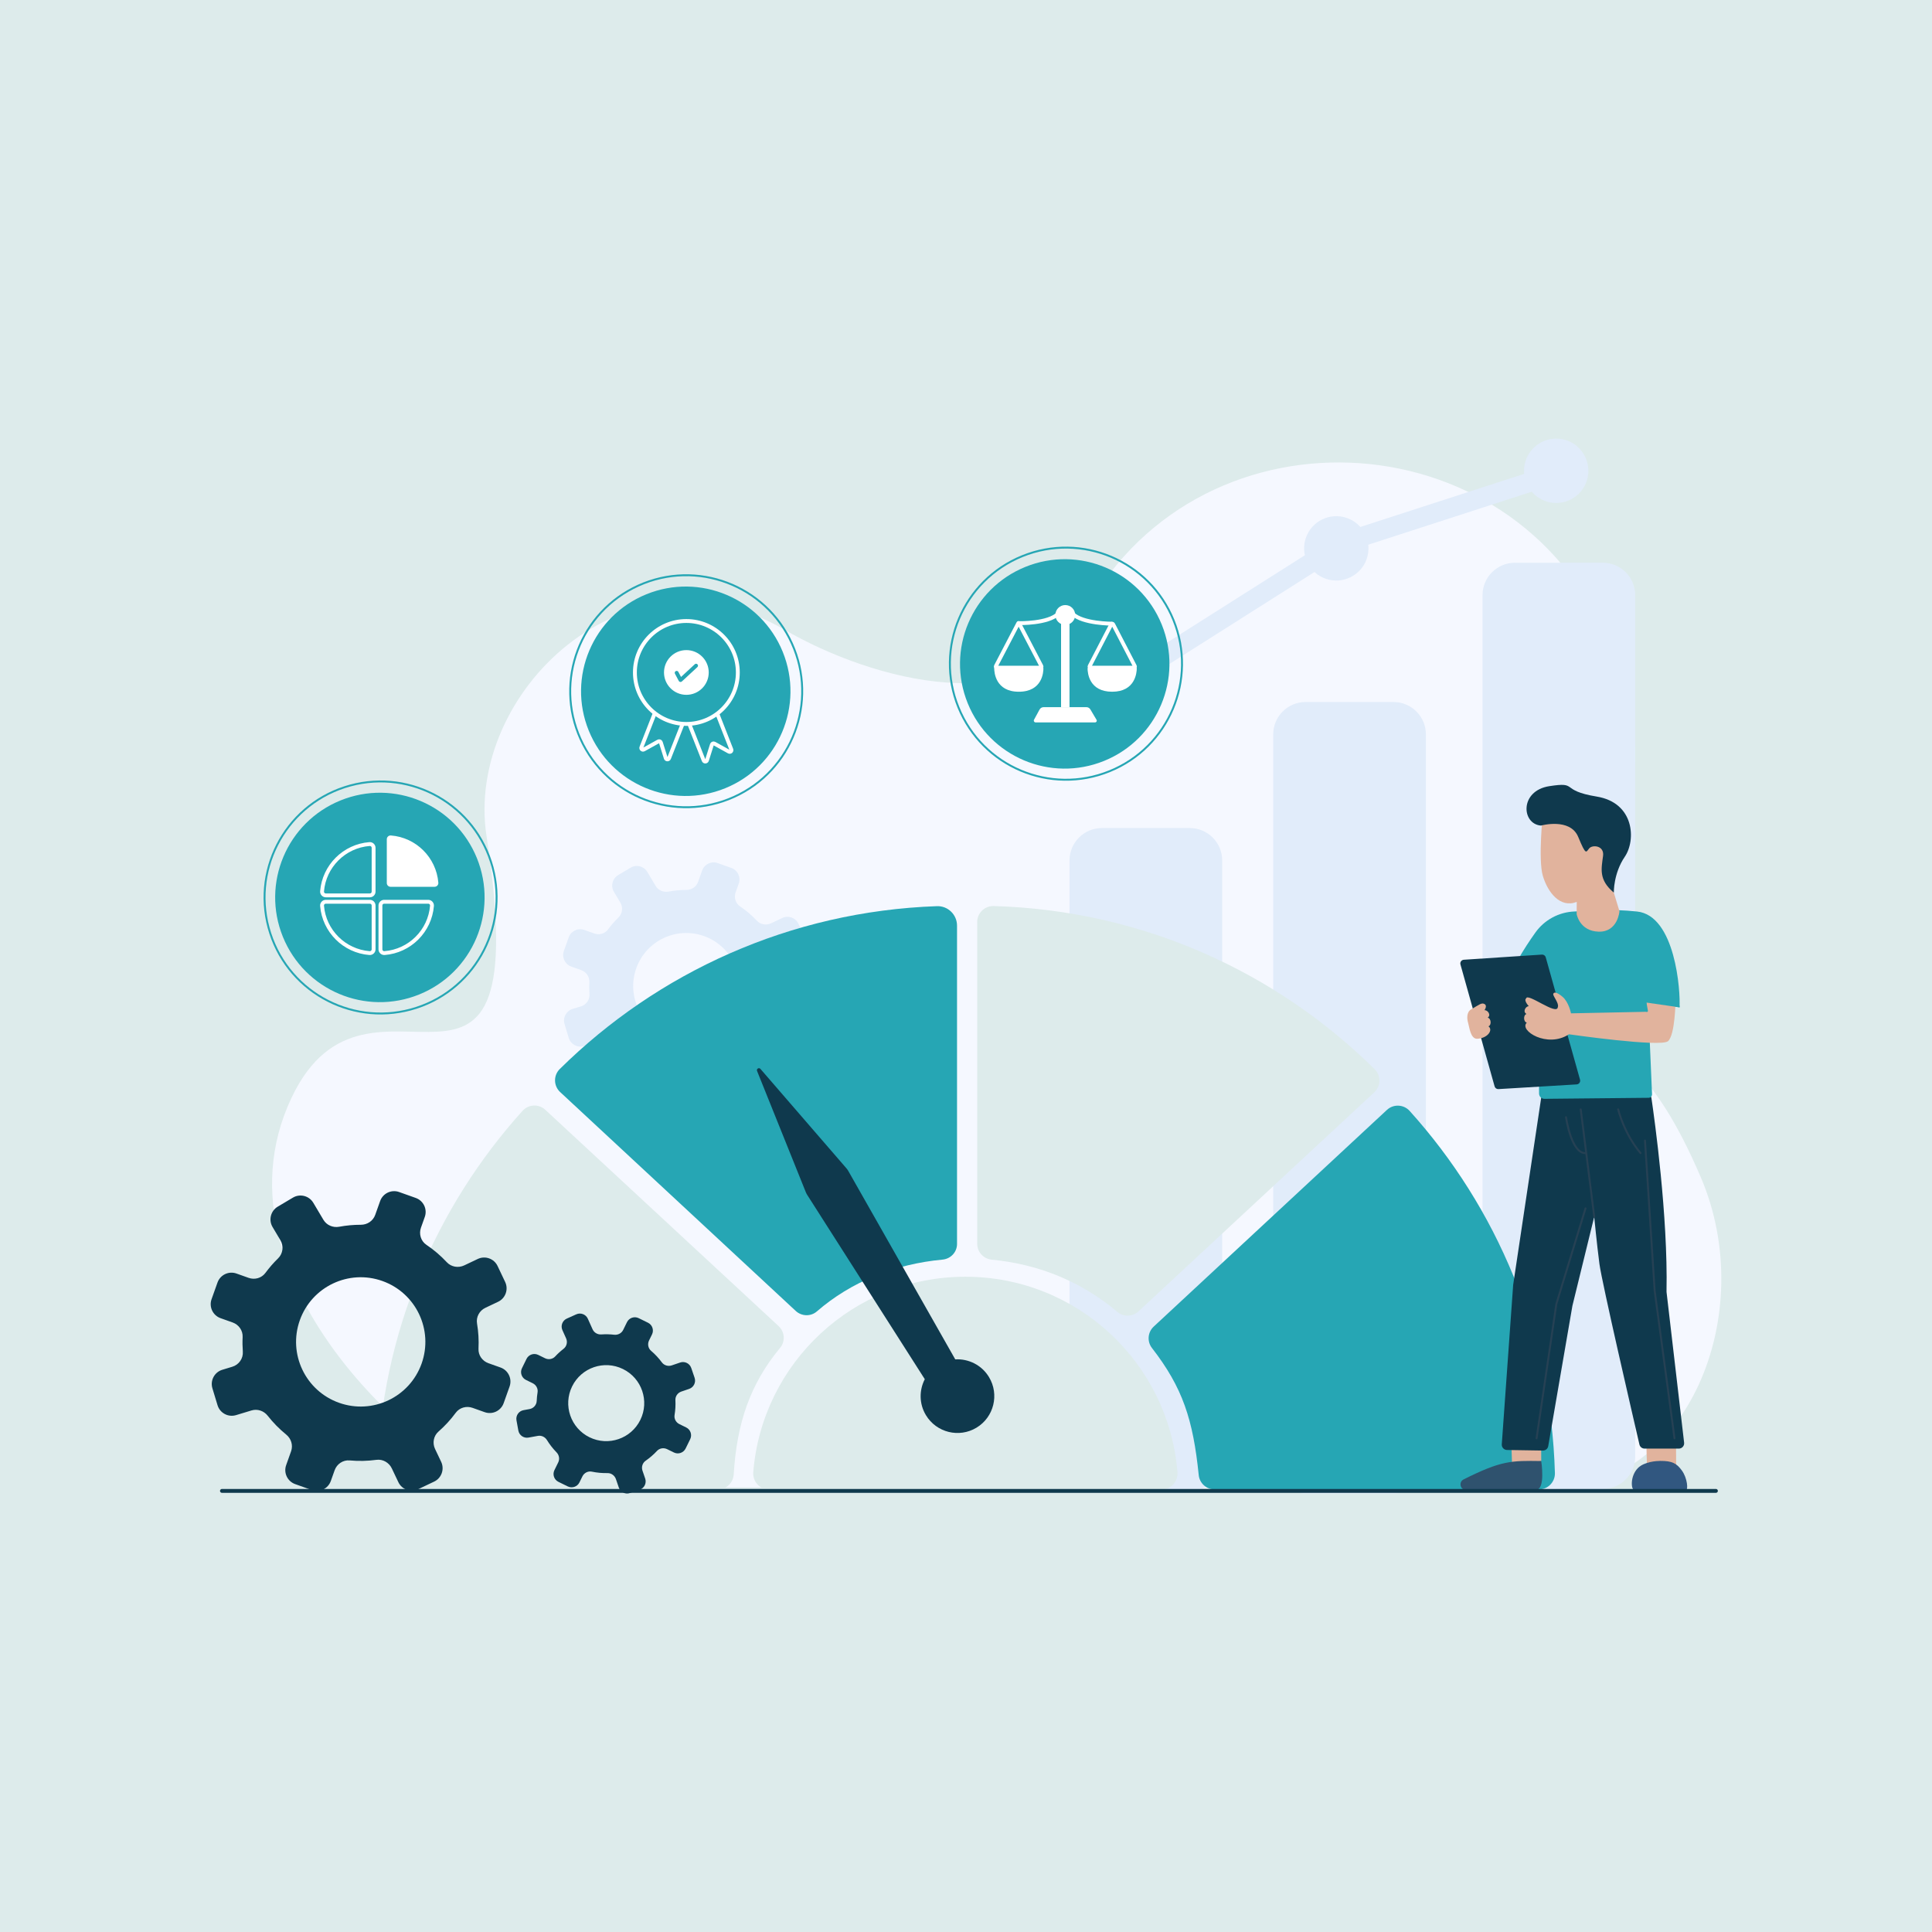 <?xml version="1.0" encoding="utf-8"?>
<!-- Generator: Adobe Illustrator 27.5.0, SVG Export Plug-In . SVG Version: 6.00 Build 0)  -->
<svg version="1.1" xmlns="http://www.w3.org/2000/svg" xmlns:xlink="http://www.w3.org/1999/xlink" x="0px" y="0px"
	 viewBox="0 0 500 500" style="enable-background:new 0 0 500 500;" xml:space="preserve">
<g id="BACKGROUND">
	<rect id="Rectangle" style="fill:#ddebeb;" width="500" height="500"/>
</g>
<g id="OBJECTS">
	<g>
		<path id="_x3C_Path_x3E__00000098192004759918720970000006433018129341334684_" style="fill:#F5F8FF;" d="M131.696,384.843
			c-15.181,0-79.473-51.443-56.293-100.649c20.187-42.853,63.85,19.611,50.499-67.883c-5.603-36.72,35.927-77.281,76.99-53.411
			c23.186,13.478,63.499,23.945,76.724-2.33c28.665-56.95,111.989-53.671,136.544,5.24c26.296,63.087-31.871,58.261-9.914,91.015
			c12.547,18.717,20.921,17.54,33.908,47.83c15.203,35.457-3.531,80.675-39.002,80.675L131.696,384.843z"/>
		<path style="fill:#E1ECFA;" d="M207.276,260.622l-2.582-0.919c-1.289-0.459-2.165-1.697-2.097-3.063
			c0.091-1.812-0.018-3.611-0.312-5.368c-0.23-1.371,0.509-2.723,1.765-3.319l2.708-1.286c1.575-0.748,2.245-2.631,1.497-4.206
			l-1.608-3.385c-0.748-1.575-2.631-2.245-4.206-1.497l-2.866,1.362c-1.249,0.593-2.76,0.348-3.702-0.664
			c-1.286-1.38-2.736-2.625-4.336-3.699c-1.176-0.79-1.631-2.304-1.156-3.639l0.812-2.281c0.585-1.642-0.273-3.448-1.915-4.032
			l-3.531-1.257c-1.642-0.585-3.448,0.273-4.032,1.915l-1.046,2.938c-0.457,1.284-1.685,2.099-3.048,2.097
			c-1.552-0.003-3.089,0.14-4.594,0.42c-1.325,0.246-2.668-0.319-3.356-1.478l-2.141-3.603c-0.891-1.499-2.827-1.992-4.326-1.102
			l-3.222,1.914c-1.499,0.891-1.992,2.827-1.101,4.326l1.665,2.803c0.738,1.243,0.547,2.837-0.489,3.846
			c-0.975,0.948-1.877,1.982-2.695,3.094c-0.811,1.103-2.272,1.51-3.561,1.051l-2.583-0.919c-1.642-0.585-3.448,0.273-4.032,1.915
			l-1.257,3.531c-0.585,1.642,0.273,3.448,1.916,4.032l2.565,0.913c1.297,0.462,2.181,1.706,2.114,3.081
			c-0.051,1.037-0.036,2.07,0.041,3.093c0.111,1.461-0.828,2.796-2.23,3.221l-2.121,0.643c-1.668,0.506-2.611,2.268-2.105,3.937
			l1.087,3.587c0.505,1.668,2.268,2.611,3.937,2.105l3.276-0.993c1.27-0.385,2.623,0.083,3.441,1.128
			c1.145,1.461,2.457,2.803,3.921,3.991c1.057,0.858,1.496,2.264,1.039,3.547l-1.047,2.941c-0.585,1.642,0.273,3.448,1.915,4.032
			l3.531,1.257c1.642,0.585,3.448-0.273,4.032-1.916l0.812-2.281c0.475-1.336,1.785-2.221,3.196-2.09
			c1.909,0.177,3.809,0.13,5.668-0.124c1.365-0.186,2.686,0.576,3.277,1.821l1.385,2.915c0.748,1.575,2.631,2.245,4.206,1.497
			l3.385-1.608c1.575-0.748,2.245-2.631,1.497-4.206l-1.298-2.733c-0.597-1.257-0.315-2.773,0.732-3.69
			c1.348-1.181,2.578-2.515,3.66-3.986c0.81-1.103,2.273-1.508,3.562-1.049l2.58,0.918c1.643,0.585,3.448-0.273,4.032-1.915
			l1.257-3.531C209.776,263.012,208.919,261.206,207.276,260.622z M190.521,259.785c-2.541,7.14-10.389,10.868-17.529,8.327
			c-7.14-2.541-10.867-10.389-8.326-17.528c2.541-7.14,10.389-10.868,17.528-8.327C189.334,244.798,193.062,252.645,190.521,259.785
			z"/>
		
			<ellipse transform="matrix(0.707 -0.707 0.707 0.707 31.84 320.498)" style="fill:#E1ECFA;" cx="402.796" cy="121.814" rx="8.331" ry="8.331"/>
		
			<ellipse transform="matrix(0.229 -0.973 0.973 0.229 128.703 445.988)" style="fill:#E1ECFA;" cx="345.874" cy="141.752" rx="8.331" ry="8.331"/>
		<polyline style="fill:none;stroke:#E1ECFA;stroke-width:5;stroke-miterlimit:10;" points="402.796,122.561 347.394,140.512 
			283.844,180.79 		"/>
		<path style="fill:#E1ECFA;" d="M414.805,385.329h-22.738c-4.633,0-8.388-3.755-8.388-8.388V154.024
			c0-4.633,3.755-8.388,8.388-8.388h22.738c4.633,0,8.388,3.756,8.388,8.388V376.94
			C423.193,381.573,419.438,385.329,414.805,385.329z"/>
		<path style="fill:#E1ECFA;" d="M360.632,386.517h-22.738c-4.633,0-8.388-3.756-8.388-8.388V190.065
			c0-4.633,3.755-8.388,8.388-8.388h22.738c4.633,0,8.388,3.756,8.388,8.388v188.063
			C369.021,382.761,365.265,386.517,360.632,386.517z"/>
		<path style="fill:#E1ECFA;" d="M307.914,385.843h-22.738c-4.633,0-8.388-3.756-8.388-8.388V222.686
			c0-4.633,3.756-8.388,8.388-8.388h22.738c4.633,0,8.388,3.756,8.388,8.388v154.768
			C316.302,382.087,312.547,385.843,307.914,385.843z"/>
	</g>
	<g>
		<path style="fill:#26a6b4;" d="M242.477,234.515c-38.016,1.33-72.322,17.179-97.608,42.145c-1.671,1.65-1.626,4.365,0.095,5.963
			l60.967,56.643c1.526,1.418,3.89,1.497,5.464,0.132c8.821-7.654,20.184-12.272,32.537-13.415c2.112-0.195,3.746-1.929,3.746-4.05
			V239.56C247.678,236.714,245.321,234.415,242.477,234.515z"/>
		<path style="fill:#ddebeb;" d="M101.721,385.488h84.046c2.196,0,3.986-1.723,4.118-3.915c0.798-13.224,4.231-23.37,12.02-32.772
			c1.382-1.668,1.182-4.139-0.407-5.612l-60.379-55.979c-1.689-1.566-4.335-1.447-5.879,0.264
			c-22.54,24.972-36.62,57.727-37.65,93.766C97.524,383.564,99.395,385.488,101.721,385.488z"/>
		<path style="fill:#ddebeb;" d="M252.9,238.615l0,83.28c0,2.145,1.647,3.903,3.782,4.11c12.573,1.222,23.391,5.866,32.525,13.536
			c1.586,1.332,3.93,1.234,5.448-0.176l61.015-56.688c1.72-1.598,1.766-4.312,0.096-5.962
			c-25.501-25.205-60.189-41.132-98.609-42.231C254.829,234.418,252.9,236.287,252.9,238.615z"/>
		<path style="fill:#26a6b4;" d="M402.409,381.211c-1.028-36.009-15.086-68.739-37.593-93.703c-1.544-1.713-4.194-1.832-5.883-0.262
			l-60.353,56.073c-1.559,1.448-1.765,3.854-0.46,5.535c7.946,10.239,10.647,18.52,12.11,32.903
			c0.214,2.102,1.989,3.702,4.102,3.702h83.947C400.605,385.46,402.476,383.536,402.409,381.211z"/>
		<path style="fill:#ddebeb;" d="M249.834,330.418c-28.908,0-52.613,22.274-54.891,50.595c-0.194,2.408,1.702,4.475,4.118,4.475
			h101.546c2.415,0,4.311-2.067,4.118-4.475C302.447,352.691,278.741,330.418,249.834,330.418z"/>
		<path style="fill:#0f394d;" d="M255.945,356.381c-1.896-3.132-5.308-4.777-8.725-4.576l-27.691-48.777
			c-0.134-0.236-0.291-0.458-0.468-0.663l-22.264-25.738c-0.383-0.443-1.092-0.011-0.873,0.533l12.62,31.379
			c0.096,0.237,0.213,0.465,0.35,0.681l30.44,47.717c-1.474,2.851-1.484,6.375,0.301,9.322c2.728,4.504,8.59,5.944,13.094,3.217
			C257.232,366.748,258.672,360.885,255.945,356.381z"/>
	</g>
	<g>
		<polygon id="_x3C_Path_x3E__00000138563062923775684380000012454294533470615700_" style="fill:#E1B39D;" points="391.105,372.27 
			391.324,379.363 398.872,378.113 398.842,372.231 		"/>
		<path id="_x3C_Path_x3E__00000160180017862853162350000000287591358521787573_" style="fill:#2F526E;" d="M398.872,378.113
			c-7.802-0.119-10.357-0.129-20.145,4.786c-1.32,0.73-0.779,2.748,0.73,2.74l17.988-0.089
			C400.053,385.7,398.872,378.113,398.872,378.113z"/>
		<polygon id="_x3C_Path_x3E__00000112624079694796329930000007839038440083317391_" style="fill:#E1B39D;" points="
			426.033,371.788 426.215,378.908 433.787,379.484 433.75,372.197 		"/>
		<path id="_x3C_Path_x3E_" style="fill:#315780;" d="M429.663,378.083c-0.986,0.004-4.121,0.211-5.745,1.823
			c-2.097,2.082-1.817,5.686-0.965,5.689l13.343,0.045c0.645,0.05,0.432-3.108-1.06-5.117
			C433.893,378.712,432.775,378.068,429.663,378.083z"/>
		<path style="fill:#0f394d;" d="M427.398,284.223c0.804,5.478,4.284,30.452,3.897,50.001c-0.001,0.059,0.002,0.117,0.008,0.176
			l4.546,38.963c0.095,0.817-0.543,1.535-1.366,1.535h-8.862c-0.64,0-1.195-0.441-1.34-1.064
			c-1.537-6.619-9.737-42.038-10.35-46.736c-0.676-5.186-1.353-12.176-1.353-12.176l-5.625,22.952
			c-0.008,0.031-0.014,0.062-0.02,0.094l-6.25,36.291c-0.115,0.668-0.699,1.152-1.377,1.142l-9.295-0.147
			c-0.789-0.012-1.406-0.685-1.35-1.473l2.944-41.219c0.003-0.035,0.007-0.071,0.012-0.106l7.471-49.88
			c0.106-0.707,0.735-1.215,1.449-1.169l25.59,1.651C426.775,283.101,427.304,283.581,427.398,284.223z"/>
		
			<line style="fill:none;stroke:#264154;stroke-width:0.5;stroke-linecap:round;stroke-miterlimit:10;" x1="412.592" y1="314.922" x2="409.092" y2="287.101"/>
		<polyline style="fill:none;stroke:#264154;stroke-width:0.5;stroke-linecap:round;stroke-miterlimit:10;" points="
			410.329,312.722 402.782,337.469 397.664,372.231 		"/>
		<polyline style="fill:none;stroke:#264154;stroke-width:0.5;stroke-linecap:round;stroke-miterlimit:10;" points="
			425.721,295.161 428.224,334.048 433.359,372.231 		"/>
		<path style="fill:none;stroke:#264154;stroke-width:0.5;stroke-linecap:round;stroke-miterlimit:10;" d="M405.281,289.138
			c0,0,1.339,9.411,5.048,9.28"/>
		<path style="fill:none;stroke:#264154;stroke-width:0.5;stroke-linecap:round;stroke-miterlimit:10;" d="M418.779,287.101
			c0,0,1.414,6.093,5.785,11.319"/>
		<path style="fill:#26a6b4;" d="M426.734,264.332c-0.021-0.486-0.321-4.688,0.165-4.716l7.749,1.077
			c0.309-4.123-1.058-23.785-11.005-24.797c-7.095-0.721-10.619-0.229-16.184-0.006c-4.03,0.162-7.766,2.169-10.104,5.454
			c-2.911,4.09-6.581,9.891-7.735,14.551c-1.716,6.93,5.805,10.013,8.023,10.761c0.362,0.122,0.601,0.457,0.603,0.839l0.062,15.511
			c0.003,0.762,0.626,1.376,1.388,1.369l27.013-0.267c0.485-0.029,0.857-0.442,0.837-0.927L426.734,264.332z"/>
		<path style="fill:#E1B39D;" d="M408.059,233.414l-0.021,3.147c0,0,0.745,4.426,5.706,4.555c4.961,0.129,5.375-5.287,5.375-5.287
			l-1.471-4.829l0.003-5.342l1.938-8.177l-20.299-6.985c0,0-1.258,11.998,0.001,16.196
			C400.549,230.889,403.717,235.101,408.059,233.414z"/>
		<path style="fill:#0f394d;" d="M398.79,213.66c0,0,7.562-2.108,9.649,2.935c2.087,5.043,2.006,3.896,2.875,2.931
			c0.869-0.964,3.901-0.685,3.557,1.966c-0.438,3.37-1.184,6.189,2.778,9.507c0,0-0.096-4.968,2.84-9.265
			c2.936-4.297,2.524-13.977-7.26-15.583c-9.785-1.606-4.553-3.89-12.269-2.692C393.245,204.658,393.733,213.23,398.79,213.66z"/>
		
			<line style="fill:none;stroke:#26a6b4;stroke-width:0.5;stroke-linecap:round;stroke-miterlimit:10;" x1="402.494" y1="247.047" x2="400.415" y2="256.221"/>
		<path style="fill:#0f394d;" d="M378.83,248.381l20.216-1.332c0.455-0.03,0.868,0.263,0.991,0.701l8.874,31.669
			c0.166,0.591-0.257,1.185-0.87,1.222l-20.25,1.219c-0.453,0.027-0.863-0.265-0.986-0.702l-8.841-31.556
			C377.801,249.013,378.219,248.422,378.83,248.381z"/>
		<path style="fill:#E1B39D;" d="M425.883,256.38l0.351,5.465l-19.658,0.408c0,0-0.571-2.903-2.177-4.27
			c-1.606-1.367-2.319-1.258-2.418-0.722c-0.099,0.536,1.562,2.404,1.184,3.352c-0.163,2.369-7.882-3.78-8.198-2.228
			c-0.695,0.552,0.675,2,0.675,2c-0.834,0.065-1.625,1.479-0.58,2.027c-0.865,0.269-0.824,2.041,0.073,2.247
			c-2.124,1.995,5.301,6.714,10.899,3.011c0,0,23.765,3.423,25.647,1.787c1.882-1.636,1.95-10.743,1.95-10.743L425.883,256.38z"/>
		<path style="fill:#26a6b4;" d="M423.657,242.842l1.144,16.438l9.846,1.414c0.352,0.038-0.882-2.849-0.985-3.188l-1.504-3.319
			L423.657,242.842z"/>
		<path style="fill:#E1B39D;" d="M379.964,264.783c-0.365-1.161-0.41-2.872,0.72-3.529c2.219-1.291,2.745-1.835,3.526-1.398
			c0.775,0.434-0.019,1.57-0.019,1.57c0.836-0.036,1.791,1.274,0.819,1.943c0.891,0.163,1.063,1.928,0.198,2.239
			c1.255,0.922-0.103,3.029-2.838,3.227C380.539,268.967,380.269,265.755,379.964,264.783z"/>
		
			<line style="fill:none;stroke:#26a6b4;stroke-width:0.5;stroke-linecap:round;stroke-miterlimit:10;" x1="426.235" y1="261.635" x2="423.657" y2="247.361"/>
		
			<line style="fill:none;stroke:#26a6b4;stroke-width:0.5;stroke-linecap:round;stroke-miterlimit:10;" x1="401.766" y1="281.862" x2="424.564" y2="281.405"/>
	</g>
	<g>
		<path style="fill:#0f394d;" d="M129.539,353.91l-3.148-1.12c-1.571-0.559-2.64-2.068-2.556-3.734
			c0.111-2.209-0.022-4.402-0.381-6.544c-0.28-1.672,0.621-3.319,2.152-4.046l3.302-1.568c1.92-0.912,2.737-3.207,1.825-5.127
			l-1.96-4.127c-0.912-1.92-3.208-2.737-5.127-1.825l-3.494,1.66c-1.523,0.723-3.364,0.425-4.513-0.809
			c-1.567-1.682-3.335-3.2-5.286-4.51c-1.434-0.963-1.989-2.808-1.409-4.436l0.99-2.78c0.713-2.002-0.333-4.203-2.335-4.916
			l-4.304-1.532c-2.002-0.713-4.203,0.333-4.916,2.335l-1.275,3.582c-0.557,1.565-2.055,2.559-3.716,2.556
			c-1.892-0.004-3.766,0.171-5.6,0.512c-1.616,0.3-3.252-0.389-4.092-1.802l-2.61-4.392c-1.086-1.827-3.447-2.429-5.274-1.343
			l-3.928,2.334c-1.827,1.086-2.428,3.447-1.343,5.274l2.03,3.417c0.9,1.515,0.667,3.459-0.596,4.688
			c-1.188,1.156-2.288,2.416-3.285,3.771c-0.988,1.345-2.77,1.841-4.341,1.282l-3.148-1.12c-2.002-0.713-4.203,0.333-4.916,2.335
			l-1.532,4.304c-0.713,2.002,0.333,4.203,2.335,4.916l3.127,1.113c1.581,0.563,2.659,2.08,2.577,3.756
			c-0.062,1.264-0.044,2.523,0.05,3.771c0.135,1.781-1.009,3.408-2.719,3.926l-2.586,0.784c-2.034,0.616-3.183,2.765-2.567,4.799
			l1.326,4.372c0.616,2.034,2.765,3.183,4.799,2.566l3.994-1.21c1.548-0.469,3.197,0.101,4.195,1.375
			c1.395,1.782,2.995,3.417,4.781,4.866c1.289,1.046,1.823,2.76,1.267,4.324l-1.276,3.586c-0.713,2.002,0.333,4.203,2.335,4.916
			l4.304,1.532c2.002,0.713,4.203-0.333,4.916-2.335l0.99-2.781c0.579-1.628,2.176-2.707,3.896-2.548
			c2.327,0.216,4.644,0.158,6.91-0.151c1.664-0.227,3.274,0.702,3.995,2.22l1.688,3.553c0.912,1.92,3.207,2.737,5.127,1.825
			l4.127-1.96c1.92-0.912,2.737-3.207,1.825-5.127l-1.582-3.331c-0.728-1.532-0.384-3.381,0.892-4.499
			c1.644-1.44,3.143-3.065,4.462-4.86c0.988-1.344,2.771-1.838,4.342-1.279l3.146,1.12c2.002,0.713,4.203-0.333,4.916-2.335
			l1.532-4.305C132.587,356.824,131.542,354.623,129.539,353.91z M109.113,352.891c-3.098,8.704-12.665,13.249-21.369,10.151
			c-8.704-3.098-13.248-12.665-10.151-21.369s12.665-13.249,21.368-10.151C107.666,334.62,112.211,344.187,109.113,352.891z"/>
		<path style="fill:#0f394d;" d="M177.586,369.424l-1.764-0.865c-0.88-0.432-1.404-1.385-1.243-2.352
			c0.212-1.283,0.282-2.573,0.215-3.848c-0.052-0.995,0.585-1.897,1.527-2.22l2.033-0.695c1.182-0.404,1.813-1.691,1.409-2.873
			l-0.869-2.542c-0.404-1.182-1.691-1.813-2.873-1.409l-2.152,0.736c-0.938,0.321-1.994,0.023-2.582-0.774
			c-0.803-1.088-1.734-2.092-2.786-2.988c-0.773-0.658-0.974-1.773-0.527-2.685l0.764-1.558c0.55-1.122,0.087-2.477-1.035-3.028
			l-2.412-1.183c-1.122-0.55-2.477-0.087-3.028,1.035l-0.984,2.007c-0.43,0.877-1.371,1.357-2.341,1.245
			c-1.105-0.129-2.211-0.152-3.306-0.076c-0.964,0.067-1.874-0.445-2.27-1.326l-1.231-2.74c-0.512-1.14-1.851-1.649-2.991-1.137
			l-2.451,1.101c-1.14,0.512-1.649,1.851-1.137,2.991l0.957,2.132c0.424,0.945,0.158,2.065-0.661,2.699
			c-0.771,0.596-1.498,1.258-2.171,1.983c-0.667,0.719-1.741,0.89-2.622,0.458l-1.764-0.865c-1.122-0.55-2.477-0.087-3.028,1.035
			l-1.183,2.412c-0.55,1.122-0.087,2.478,1.035,3.028l1.752,0.859c0.886,0.434,1.414,1.393,1.254,2.366
			c-0.121,0.735-0.194,1.471-0.223,2.206c-0.04,1.05-0.818,1.924-1.851,2.112l-1.563,0.285c-1.229,0.224-2.044,1.402-1.82,2.632
			l0.482,2.643c0.224,1.229,1.402,2.044,2.632,1.82l2.414-0.44c0.936-0.171,1.861,0.273,2.359,1.084
			c0.696,1.134,1.521,2.196,2.467,3.162c0.683,0.697,0.881,1.734,0.451,2.611l-0.985,2.009c-0.55,1.122-0.087,2.477,1.035,3.028
			l2.412,1.183c1.122,0.55,2.478,0.087,3.028-1.035l0.764-1.558c0.447-0.912,1.452-1.436,2.447-1.228
			c1.345,0.282,2.702,0.403,4.046,0.374c0.987-0.021,1.866,0.629,2.185,1.564l0.749,2.189c0.404,1.182,1.691,1.813,2.873,1.409
			l2.542-0.869c1.182-0.404,1.813-1.691,1.409-2.873l-0.702-2.052c-0.323-0.944,0.001-2.001,0.822-2.568
			c1.057-0.732,2.041-1.581,2.931-2.54c0.667-0.719,1.741-0.888,2.622-0.457l1.763,0.864c1.122,0.55,2.477,0.087,3.028-1.035
			l1.183-2.412C179.171,371.33,178.708,369.974,177.586,369.424z M165.722,367.463c-2.391,4.877-8.284,6.892-13.161,4.501
			c-4.877-2.392-6.892-8.284-4.501-13.161c2.391-4.877,8.284-6.892,13.161-4.501S168.113,362.586,165.722,367.463z"/>
	</g>
	<g>
		<g>
			
				<ellipse id="Ellipse_00000171714266029810011960000000756364014817308845_" transform="matrix(0.926 -0.376 0.376 0.926 -54.279 80.026)" style="fill:#26a6b4;" cx="177.631" cy="178.901" rx="27.109" ry="27.109"/>
			
				<ellipse id="Ellipse_00000161625256400150880080000012379079514579207047_" transform="matrix(0.911 -0.412 0.412 0.911 -57.94 89.098)" style="fill:none;stroke:#26a6b4;stroke-width:0.5;stroke-miterlimit:10;" cx="177.631" cy="178.901" rx="30.022" ry="30.022"/>
			<path style="fill:none;stroke:#FFFFFF;stroke-miterlimit:10;" d="M170.924,180.844l-4.931,12.565
				c-0.154,0.392,0.268,0.761,0.636,0.556l3.747-2.082c0.248-0.138,0.561-0.013,0.646,0.258l1.282,4.071
				c0.127,0.403,0.69,0.423,0.846,0.03l4.451-11.271c0.078-0.199,0.006-0.425-0.173-0.541l-5.841-3.799
				C171.348,180.476,171.027,180.579,170.924,180.844z"/>
			<path style="fill:none;stroke:#FFFFFF;stroke-miterlimit:10;" d="M184.339,181.404l4.931,12.565
				c0.154,0.392-0.268,0.761-0.636,0.556l-3.747-2.082c-0.248-0.138-0.561-0.013-0.646,0.258l-1.282,4.071
				c-0.127,0.403-0.69,0.423-0.846,0.03l-4.451-11.271c-0.078-0.199-0.006-0.425,0.173-0.541l5.841-3.799
				C183.915,181.037,184.235,181.14,184.339,181.404z"/>
			<circle style="fill:#26a6b4;stroke:#FFFFFF;stroke-miterlimit:10;" cx="177.631" cy="174.034" r="13.318"/>
			<path style="fill:#FFFFFF;stroke:#26a6b4;stroke-miterlimit:10;" d="M183.919,174.034c0,3.472-2.815,6.287-6.288,6.287
				s-6.288-2.815-6.288-6.287c0-3.473,2.815-6.288,6.288-6.288S183.919,170.562,183.919,174.034z"/>
			<g>
				<path style="fill:#26a6b4;" d="M176.463,176.365c-0.246,0.228-0.641,0.16-0.797-0.136l-0.989-1.87
					c-0.129-0.244-0.036-0.547,0.208-0.676c0.246-0.129,0.547-0.036,0.676,0.208l0.691,1.307l3.553-3.29
					c0.202-0.189,0.519-0.176,0.707,0.027c0.188,0.203,0.176,0.519-0.027,0.706L176.463,176.365z"/>
			</g>
		</g>
		<g>
			
				<ellipse id="Ellipse_00000046328785889648161480000012095558864803588772_" transform="matrix(0.926 -0.376 0.376 0.926 -80.21 54.151)" style="fill:#26a6b4;" cx="98.457" cy="232.318" rx="27.109" ry="27.109"/>
			
				<ellipse id="Ellipse_00000008107827841384048480000008971723217042154133_" transform="matrix(0.951 -0.309 0.309 0.951 -66.926 41.756)" style="fill:none;stroke:#26a6b4;stroke-width:0.5;stroke-miterlimit:10;" cx="98.457" cy="232.318" rx="30.022" ry="30.022"/>
			<path style="fill:none;stroke:#FFFFFF;stroke-miterlimit:10;" d="M83.349,234.436c0.543,6.519,5.754,11.712,12.282,12.221
				c0.568,0.044,1.057-0.403,1.057-0.973v-11.338c0-0.537-0.435-0.971-0.972-0.971H84.321
				C83.75,233.374,83.301,233.866,83.349,234.436z"/>
			<path style="fill:none;stroke:#FFFFFF;stroke-miterlimit:10;" d="M98.458,234.346v11.338c0,0.57,0.489,1.017,1.057,0.973
				c6.528-0.51,11.739-5.703,12.282-12.221c0.048-0.57-0.401-1.061-0.972-1.061H99.43C98.893,233.374,98.458,233.809,98.458,234.346
				z"/>
			<path style="fill:#FFFFFF;" d="M113.444,228.44c-0.543-6.519-5.754-11.712-12.282-12.221c-0.568-0.044-1.057,0.403-1.057,0.973
				v11.338c0,0.537,0.435,0.972,0.972,0.972h11.395C113.043,229.501,113.491,229.009,113.444,228.44z"/>
			<path style="fill:none;stroke:#FFFFFF;stroke-miterlimit:10;" d="M96.688,230.752v-11.338c0-0.57-0.489-1.017-1.057-0.973
				c-6.528,0.51-11.739,5.703-12.282,12.221c-0.048,0.57,0.401,1.061,0.973,1.061h11.395
				C96.253,231.724,96.688,231.289,96.688,230.752z"/>
		</g>
		<g>
			
				<ellipse id="Ellipse_00000143595218871136369700000006950580999599198886_" transform="matrix(0.926 -0.376 0.376 0.926 -44.379 116.436)" style="fill:#26a6b4;" cx="275.748" cy="171.774" rx="27.109" ry="27.109"/>
			
				<ellipse id="Ellipse_00000084493103705689088950000005043844548873175961_" transform="matrix(0.927 -0.376 0.376 0.927 -44.339 116.207)" style="fill:none;stroke:#26a6b4;stroke-width:0.5;stroke-miterlimit:10;" cx="275.748" cy="171.774" rx="30.022" ry="30.022"/>
			<path style="fill:#FFFFFF;" d="M257.485,172.788h12.386c0.089,0,0.161,0.067,0.162,0.156c0.008,0.965-0.241,6.076-6.367,6.076
				c-6.026,0-6.36-5.033-6.365-6.053C257.299,172.865,257.382,172.788,257.485,172.788z"/>
			<path style="fill:none;stroke:#FFFFFF;stroke-miterlimit:10;" d="M257.736,172.392l5.803-11.122c0.037-0.071,0.132-0.071,0.169,0
				l5.805,11.128c0.091,0.175-0.027,0.39-0.215,0.39h-11.343C257.764,172.788,257.643,172.57,257.736,172.392z"/>
			<path style="fill:#FFFFFF;" d="M283.397,186.957h-15.39c-0.35,0-0.573-0.375-0.406-0.682l1.433-2.638
				c0.209-0.385,0.612-0.625,1.05-0.625h11.075c0.422,0,0.813,0.223,1.028,0.586l1.592,2.686
				C283.957,186.58,283.743,186.957,283.397,186.957z"/>
			<rect x="274.601" y="157.848" style="fill:#FFFFFF;" width="2.187" height="25.164"/>
			<path style="fill:#FFFFFF;" d="M278.258,159.155c0,1.416-1.148,2.564-2.564,2.564c-1.416,0-2.564-1.148-2.564-2.564
				c0-1.416,1.148-2.564,2.564-2.564C277.111,156.591,278.258,157.739,278.258,159.155z"/>
			<path style="fill:none;stroke:#FFFFFF;stroke-miterlimit:10;" d="M263.729,161.27c0,0,7.533,0.148,10.097-2.416"/>
			<path style="fill:#FFFFFF;" d="M293.97,172.788h-12.281c-0.124,0-0.226,0.095-0.225,0.219c0.005,1.106,0.365,6.013,6.367,6.013
				c5.947,0,6.35-4.901,6.365-6.011C294.197,172.885,294.095,172.788,293.97,172.788z"/>
			<path style="fill:none;stroke:#FFFFFF;stroke-miterlimit:10;" d="M293.697,172.398l-5.621-10.845
				c-0.099-0.192-0.361-0.192-0.461,0l-5.62,10.845c-0.091,0.176,0.03,0.39,0.221,0.39h11.26
				C293.667,172.788,293.788,172.574,293.697,172.398z"/>
			<path style="fill:none;stroke:#FFFFFF;stroke-miterlimit:10;" d="M287.829,161.409c0,0-7.659,0.009-10.223-2.555"/>
		</g>
	</g>
	
		<line style="fill:none;stroke:#0f394d;stroke-linecap:round;stroke-miterlimit:10;" x1="57.44" y1="385.843" x2="444.078" y2="385.843"/>
</g>
</svg>
